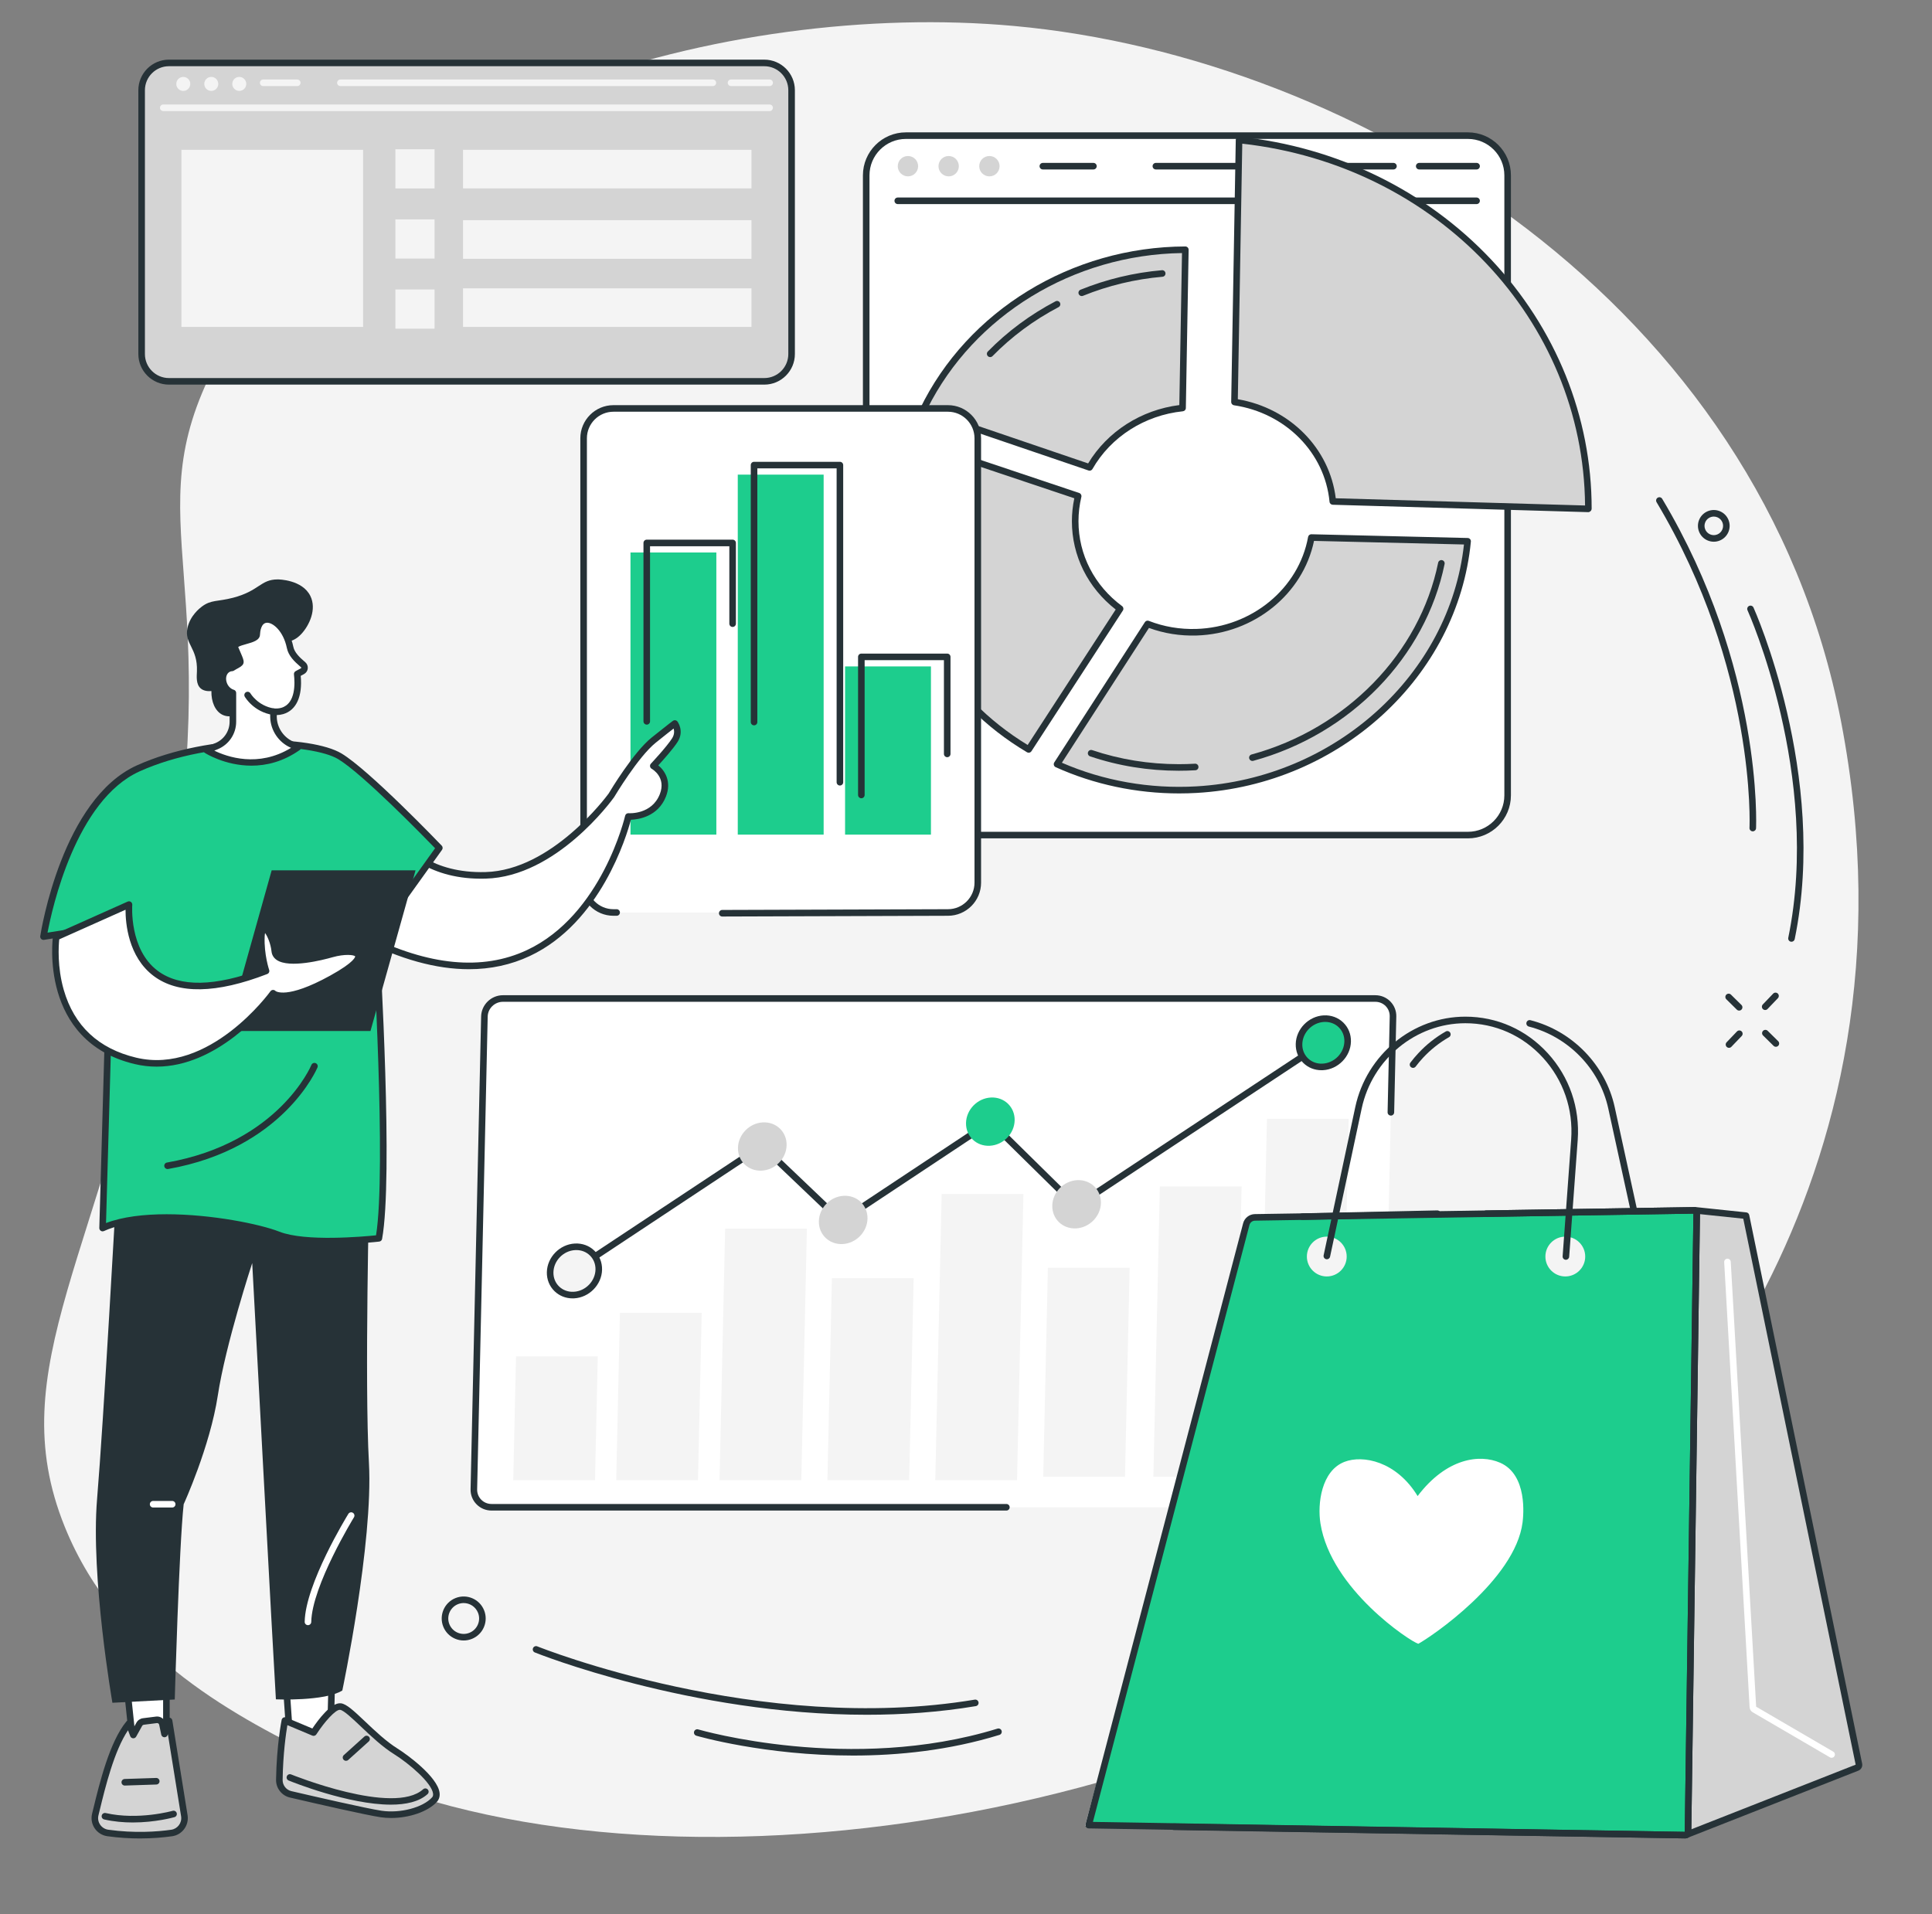 <?xml version="1.0" encoding="UTF-8" standalone="no"?><svg xmlns="http://www.w3.org/2000/svg" xmlns:xlink="http://www.w3.org/1999/xlink" fill="#263237" height="1924.1" preserveAspectRatio="xMidYMid meet" version="1" viewBox="293.4 314.3 1941.7 1924.1" width="1941.7" zoomAndPan="magnify"><rect x="293.4" y="314.3" width="1941.7" height="1924.1" fill="#808080" stroke="none"/><g><g id="change1_1"><path d="M 358.523 1849.031 C 411.777 1980.641 536.898 2042.621 616.871 2082.23 C 932.094 2238.371 1516.566 2158.211 1862.543 1870.883 C 1943.5 1803.641 2235.105 1514.664 2143.699 1039.488 C 2062.918 619.426 1659.312 371.836 1312.266 340.383 C 1024.746 314.312 643.559 423.574 510.117 680.324 C 426.211 841.785 526.355 892.711 457.094 1258.211 C 397.145 1574.57 293.383 1688.051 358.523 1849.031" fill="#f4f4f4"/></g><g id="change2_1"><path d="M 1061.543 377.543 L 463.18 377.543 C 448.027 377.543 435.746 389.824 435.746 404.98 L 435.746 670.156 C 435.746 685.312 448.027 697.594 463.18 697.594 L 1061.543 697.594 C 1076.691 697.594 1088.973 685.312 1088.973 670.156 L 1088.973 404.98 C 1088.973 389.824 1076.691 377.543 1061.543 377.543" fill="#d4d4d4"/></g><g id="change3_1"><path d="M 463.18 380.852 C 449.871 380.852 439.047 391.676 439.047 404.992 L 439.047 670.16 C 439.047 683.465 449.871 694.301 463.18 694.301 L 1061.539 694.301 C 1074.848 694.301 1085.668 683.465 1085.668 670.16 L 1085.668 404.992 C 1085.668 391.676 1074.848 380.852 1061.539 380.852 Z M 1061.539 700.898 L 463.18 700.898 C 446.23 700.898 432.441 687.113 432.441 670.16 L 432.441 404.992 C 432.441 388.035 446.23 374.25 463.18 374.25 L 1061.539 374.25 C 1078.488 374.25 1092.277 388.035 1092.277 404.992 L 1092.277 670.16 C 1092.277 687.113 1078.488 700.898 1061.539 700.898" fill="inherit"/></g><g id="change1_2"><path d="M 1066.898 425.938 L 457.469 425.938 C 455.645 425.938 454.168 424.457 454.168 422.645 C 454.168 420.816 455.645 419.336 457.469 419.336 L 1066.898 419.336 C 1068.719 419.336 1070.195 420.816 1070.195 422.645 C 1070.195 424.457 1068.719 425.938 1066.898 425.938" fill="#f4f4f4"/></g><g id="change1_3"><path d="M 484.633 398.648 C 484.633 402.527 481.484 405.684 477.602 405.684 C 473.715 405.684 470.566 402.527 470.566 398.648 C 470.566 394.754 473.715 391.609 477.602 391.609 C 481.484 391.609 484.633 394.754 484.633 398.648" fill="#f4f4f4"/></g><g id="change1_4"><path d="M 512.773 398.648 C 512.773 402.527 509.621 405.684 505.738 405.684 C 501.852 405.684 498.703 402.527 498.703 398.648 C 498.703 394.754 501.852 391.609 505.738 391.609 C 509.621 391.609 512.773 394.754 512.773 398.648" fill="#f4f4f4"/></g><g id="change1_5"><path d="M 540.91 398.648 C 540.91 402.527 537.758 405.684 533.875 405.684 C 529.988 405.684 526.84 402.527 526.84 398.648 C 526.84 394.754 529.988 391.609 533.875 391.609 C 537.758 391.609 540.91 394.754 540.91 398.648" fill="#f4f4f4"/></g><g id="change1_6"><path d="M 1066.902 400.82 L 1028.094 400.82 C 1026.273 400.82 1024.793 399.348 1024.793 397.527 C 1024.793 395.703 1026.273 394.219 1028.094 394.219 L 1066.902 394.219 C 1068.723 394.219 1070.203 395.703 1070.203 397.527 C 1070.203 399.348 1068.723 400.82 1066.902 400.82" fill="#f4f4f4"/></g><g id="change1_7"><path d="M 1009.832 400.82 L 635.508 400.82 C 633.684 400.82 632.203 399.348 632.203 397.527 C 632.203 395.703 633.684 394.219 635.508 394.219 L 1009.832 394.219 C 1011.664 394.219 1013.145 395.703 1013.145 397.527 C 1013.145 399.348 1011.664 400.82 1009.832 400.82" fill="#f4f4f4"/></g><g id="change1_8"><path d="M 592.141 400.82 L 557.902 400.82 C 556.078 400.82 554.602 399.348 554.602 397.527 C 554.602 395.703 556.078 394.219 557.902 394.219 L 592.141 394.219 C 593.965 394.219 595.441 395.703 595.441 397.527 C 595.441 399.348 593.965 400.82 592.141 400.82" fill="#f4f4f4"/></g><g id="change1_9"><path d="M 658.332 642.895 L 475.73 642.895 L 475.73 464.863 L 658.332 464.863 L 658.332 642.895" fill="#f4f4f4"/></g><g id="change1_10"><path d="M 730.152 503.715 L 690.77 503.715 L 690.77 464.324 L 730.152 464.324 L 730.152 503.715" fill="#f4f4f4"/></g><g id="change1_11"><path d="M 1048.637 503.668 L 758.758 503.668 L 758.758 464.863 L 1048.637 464.863 L 1048.637 503.668" fill="#f4f4f4"/></g><g id="change1_12"><path d="M 730.152 574.195 L 690.77 574.195 L 690.77 534.809 L 730.152 534.809 L 730.152 574.195" fill="#f4f4f4"/></g><g id="change1_13"><path d="M 1048.637 574.426 L 758.758 574.426 L 758.758 535.621 L 1048.637 535.621 L 1048.637 574.426" fill="#f4f4f4"/></g><g id="change1_14"><path d="M 730.156 644.652 L 690.773 644.652 L 690.773 605.273 L 730.156 605.273 L 730.156 644.652" fill="#f4f4f4"/></g><g id="change1_15"><path d="M 1048.637 642.898 L 758.758 642.898 L 758.758 604.098 L 1048.637 604.098 L 1048.637 642.898" fill="#f4f4f4"/></g><g id="change4_1"><path d="M 1664.211 1829.309 L 787.441 1829.309 C 777.387 1829.309 769.422 1821.219 769.645 1811.238 L 780.246 1336.004 C 780.473 1326.031 788.797 1317.926 798.848 1317.926 L 1675.617 1317.926 C 1685.664 1317.926 1693.637 1326.031 1693.406 1336.004 L 1682.809 1811.238 C 1682.59 1821.219 1674.258 1829.309 1664.211 1829.309" fill="#ffffff"/></g><g id="change1_16"><path d="M 994.875 1802.109 L 912.711 1802.109 L 916.465 1633.77 L 998.633 1633.77 L 994.875 1802.109" fill="#f4f4f4"/></g><g id="change1_17"><path d="M 891.395 1802.109 L 809.23 1802.109 L 812.008 1677.68 L 894.172 1677.68 L 891.395 1802.109" fill="#f4f4f4"/></g><g id="change1_18"><path d="M 1098.719 1802.109 L 1016.551 1802.109 L 1022.191 1549.199 L 1104.359 1549.199 L 1098.719 1802.109" fill="#f4f4f4"/></g><g id="change1_19"><path d="M 1207.129 1802.109 L 1124.969 1802.109 L 1129.5 1599.078 L 1211.66 1599.078 L 1207.129 1802.109" fill="#f4f4f4"/></g><g id="change1_20"><path d="M 1315.539 1802.109 L 1233.379 1802.109 L 1239.801 1514.441 L 1321.961 1514.441 L 1315.539 1802.109" fill="#f4f4f4"/></g><g id="change1_21"><path d="M 1424.031 1798.711 L 1341.859 1798.711 L 1346.551 1588.5 L 1428.719 1588.5 L 1424.031 1798.711" fill="#f4f4f4"/></g><g id="change1_22"><path d="M 1534.719 1798.711 L 1452.559 1798.711 L 1459.07 1506.879 L 1541.23 1506.879 L 1534.719 1798.711" fill="#f4f4f4"/></g><g id="change1_23"><path d="M 1640.844 1798.711 L 1558.684 1798.711 L 1566.715 1438.863 L 1648.875 1438.863 L 1640.844 1798.711" fill="#f4f4f4"/></g><g id="change3_2"><path d="M 870.062 1594.629 C 868.992 1594.629 867.945 1594.109 867.309 1593.148 C 866.301 1591.629 866.719 1589.578 868.238 1588.578 L 1057.43 1463.262 C 1058.719 1462.41 1060.422 1462.559 1061.531 1463.629 L 1138.969 1537.469 L 1287.148 1439.219 C 1288.449 1438.352 1290.18 1438.52 1291.289 1439.621 L 1375.398 1522.422 L 1621.551 1359.699 C 1623.07 1358.68 1625.121 1359.102 1626.129 1360.629 C 1627.129 1362.148 1626.719 1364.199 1625.199 1365.199 L 1376.809 1529.398 C 1375.512 1530.262 1373.781 1530.102 1372.672 1529 L 1288.57 1446.199 L 1140.422 1544.43 C 1139.141 1545.281 1137.43 1545.129 1136.32 1544.07 L 1058.879 1470.219 L 871.883 1594.078 C 871.324 1594.449 870.691 1594.629 870.062 1594.629" fill="inherit"/></g><g id="change2_2"><path d="M 1083.961 1465.422 C 1083.66 1478.82 1072.48 1490.25 1058.98 1490.949 C 1045.48 1491.66 1034.781 1481.379 1035.078 1467.988 C 1035.379 1454.59 1046.559 1443.16 1060.059 1442.461 C 1073.559 1441.75 1084.262 1452.031 1083.961 1465.422" fill="#d4d4d4"/></g><g id="change5_1"><path d="M 1313.148 1440.422 C 1312.852 1453.82 1301.672 1465.25 1288.172 1465.949 C 1274.672 1466.66 1263.969 1456.379 1264.27 1442.988 C 1264.57 1429.59 1275.75 1418.16 1289.25 1417.461 C 1302.75 1416.75 1313.449 1427.031 1313.148 1440.422" fill="#1dcd8d"/></g><g id="change2_3"><path d="M 1165.262 1539.211 C 1164.961 1552.609 1153.77 1564.039 1140.281 1564.738 C 1126.781 1565.449 1116.078 1555.172 1116.379 1541.781 C 1116.68 1528.379 1127.859 1516.961 1141.359 1516.25 C 1154.852 1515.539 1165.551 1525.82 1165.262 1539.211" fill="#d4d4d4"/></g><g id="change1_24"><path d="M 895.184 1590.488 C 894.887 1603.879 883.703 1615.309 870.203 1616.02 C 856.707 1616.719 846.008 1606.441 846.305 1593.051 C 846.605 1579.66 857.789 1568.23 871.285 1567.52 C 884.785 1566.809 895.484 1577.102 895.184 1590.488" fill="#f4f4f4"/></g><g id="change3_3"><path d="M 872.602 1570.789 C 872.223 1570.789 871.84 1570.801 871.457 1570.82 C 859.672 1571.43 849.867 1581.441 849.609 1593.121 C 849.484 1598.629 851.508 1603.691 855.305 1607.379 C 859.16 1611.121 864.414 1613.031 870.031 1612.719 C 881.82 1612.102 891.621 1602.09 891.883 1590.422 C 892.008 1584.91 889.984 1579.852 886.188 1576.16 C 882.594 1572.672 877.805 1570.789 872.602 1570.789 Z M 868.879 1619.352 C 861.953 1619.352 855.547 1616.82 850.707 1612.121 C 845.574 1607.141 842.844 1600.34 843.004 1592.98 C 843.344 1577.922 855.953 1565.02 871.113 1564.219 C 878.617 1563.82 885.598 1566.379 890.785 1571.422 C 895.914 1576.398 898.648 1583.199 898.488 1590.559 C 898.148 1605.621 885.539 1618.52 870.379 1619.32 C 869.875 1619.34 869.375 1619.352 868.879 1619.352" fill="inherit"/></g><g id="change2_4"><path d="M 1399.852 1523.48 C 1399.551 1536.871 1388.359 1548.301 1374.871 1549.012 C 1361.371 1549.719 1350.672 1539.441 1350.969 1526.039 C 1351.27 1512.648 1362.449 1501.219 1375.949 1500.512 C 1389.449 1499.809 1400.141 1510.09 1399.852 1523.48" fill="#d4d4d4"/></g><g id="change5_2"><path d="M 1647.805 1361.168 C 1647.512 1374.562 1636.328 1385.988 1622.832 1386.695 C 1609.332 1387.414 1598.637 1377.121 1598.93 1363.734 C 1599.23 1350.336 1610.414 1338.91 1623.922 1338.203 C 1637.41 1337.488 1648.109 1347.781 1647.805 1361.168" fill="#1dcd8d"/></g><g id="change3_4"><path d="M 1625.242 1341.465 C 1624.855 1341.465 1624.48 1341.477 1624.098 1341.496 C 1612.305 1342.113 1602.508 1352.113 1602.246 1363.793 C 1602.113 1369.305 1604.148 1374.367 1607.938 1378.055 C 1611.797 1381.793 1617.016 1383.711 1622.668 1383.395 C 1634.461 1382.777 1644.258 1372.77 1644.52 1361.086 C 1644.652 1355.578 1642.617 1350.512 1638.816 1346.832 C 1635.23 1343.348 1630.438 1341.465 1625.242 1341.465 Z M 1621.516 1390.02 C 1614.586 1390.02 1608.184 1387.496 1603.34 1382.797 C 1598.203 1377.812 1595.477 1371.016 1595.641 1363.652 C 1595.977 1348.598 1608.586 1335.691 1623.754 1334.891 C 1631.25 1334.523 1638.23 1337.066 1643.418 1342.094 C 1648.551 1347.078 1651.289 1353.875 1651.117 1361.238 C 1650.793 1376.293 1638.18 1389.191 1623.004 1389.988 C 1622.508 1390.012 1622.012 1390.02 1621.516 1390.02" fill="inherit"/></g><g id="change3_5"><path d="M 1304.832 1832.621 L 787.438 1832.621 C 781.656 1832.621 776.277 1830.371 772.289 1826.289 C 768.324 1822.242 766.215 1816.871 766.34 1811.172 L 776.945 1335.945 C 777.207 1324.191 787.031 1314.633 798.844 1314.633 L 1675.613 1314.633 C 1681.391 1314.633 1686.773 1316.883 1690.762 1320.965 C 1694.715 1325.012 1696.828 1330.383 1696.707 1336.078 L 1694.562 1432.402 C 1694.52 1434.203 1693.051 1435.629 1691.262 1435.629 C 1691.23 1435.629 1691.207 1435.629 1691.176 1435.629 C 1689.355 1435.578 1687.91 1434.066 1687.961 1432.246 L 1690.105 1335.945 C 1690.188 1332.027 1688.75 1328.355 1686.047 1325.574 C 1683.297 1322.785 1679.602 1321.246 1675.613 1321.246 L 798.844 1321.246 C 790.59 1321.246 783.727 1327.895 783.547 1336.078 L 772.941 1811.309 C 772.855 1815.219 774.301 1818.898 777.008 1821.668 C 779.746 1824.469 783.449 1826.008 787.438 1826.008 L 1304.832 1826.008 C 1306.652 1826.008 1308.133 1827.488 1308.133 1829.309 C 1308.133 1831.141 1306.652 1832.621 1304.832 1832.621" fill="inherit"/></g><g id="change4_2"><path d="M 1768.691 450.648 L 1203.848 450.648 C 1181.805 450.648 1163.945 468.516 1163.945 490.555 L 1163.945 1113.758 C 1163.945 1135.801 1181.805 1153.676 1203.848 1153.676 L 1768.691 1153.676 C 1790.73 1153.676 1808.609 1135.801 1808.609 1113.758 L 1808.609 490.555 C 1808.609 468.516 1790.73 450.648 1768.691 450.648" fill="#ffffff"/></g><g id="change3_6"><path d="M 1203.863 453.941 C 1183.672 453.941 1167.25 470.359 1167.25 490.547 L 1167.25 1113.762 C 1167.25 1133.949 1183.672 1150.371 1203.863 1150.371 L 1768.699 1150.371 C 1788.887 1150.371 1805.309 1133.949 1805.309 1113.762 L 1805.309 490.547 C 1805.309 470.359 1788.887 453.941 1768.699 453.941 Z M 1768.699 1156.969 L 1203.863 1156.969 C 1180.031 1156.969 1160.652 1137.59 1160.652 1113.762 L 1160.652 490.547 C 1160.652 466.723 1180.031 447.34 1203.863 447.34 L 1768.699 447.34 C 1792.539 447.34 1811.906 466.723 1811.906 490.547 L 1811.906 1113.762 C 1811.906 1137.59 1792.539 1156.969 1768.699 1156.969" fill="inherit"/></g><g id="change3_7"><path d="M 1777.402 519.441 L 1195.668 519.441 C 1193.836 519.441 1192.367 517.953 1192.367 516.137 C 1192.367 514.309 1193.836 512.836 1195.668 512.836 L 1777.402 512.836 C 1779.219 512.836 1780.695 514.309 1780.695 516.137 C 1780.695 517.953 1779.219 519.441 1777.402 519.441" fill="inherit"/></g><g id="change2_5"><path d="M 1216.133 481.34 C 1216.133 486.988 1211.551 491.57 1205.902 491.57 C 1200.25 491.57 1195.672 486.988 1195.672 481.34 C 1195.672 475.688 1200.25 471.105 1205.902 471.105 C 1211.551 471.105 1216.133 475.688 1216.133 481.34" fill="#d4d4d4"/></g><g id="change2_6"><path d="M 1257.066 481.34 C 1257.066 486.988 1252.488 491.57 1246.836 491.57 C 1241.18 491.57 1236.602 486.988 1236.602 481.34 C 1236.602 475.688 1241.18 471.105 1246.836 471.105 C 1252.488 471.105 1257.066 475.688 1257.066 481.34" fill="#d4d4d4"/></g><g id="change2_7"><path d="M 1298.008 481.34 C 1298.008 486.988 1293.426 491.57 1287.762 491.57 C 1282.113 491.57 1277.531 486.988 1277.531 481.34 C 1277.531 475.688 1282.113 471.105 1287.762 471.105 C 1293.426 471.105 1298.008 475.688 1298.008 481.34" fill="#d4d4d4"/></g><g id="change3_8"><path d="M 1777.406 484.633 L 1719.75 484.633 C 1717.938 484.633 1716.449 483.156 1716.449 481.332 C 1716.449 479.512 1717.938 478.035 1719.75 478.035 L 1777.406 478.035 C 1779.23 478.035 1780.707 479.512 1780.707 481.332 C 1780.707 483.156 1779.23 484.633 1777.406 484.633" fill="inherit"/></g><g id="change3_9"><path d="M 1693.836 484.633 L 1455.07 484.633 C 1453.262 484.633 1451.773 483.156 1451.773 481.332 C 1451.773 479.512 1453.262 478.035 1455.07 478.035 L 1693.836 478.035 C 1695.66 478.035 1697.148 479.512 1697.148 481.332 C 1697.148 483.156 1695.66 484.633 1693.836 484.633" fill="inherit"/></g><g id="change3_10"><path d="M 1392.316 484.633 L 1341.492 484.633 C 1339.656 484.633 1338.184 483.156 1338.184 481.332 C 1338.184 479.512 1339.656 478.035 1341.492 478.035 L 1392.316 478.035 C 1394.141 478.035 1395.617 479.512 1395.617 481.332 C 1395.617 483.156 1394.141 484.633 1392.316 484.633" fill="inherit"/></g><g id="change2_8"><path d="M 1388.473 784.098 C 1407.07 751.562 1441.68 728.574 1481.895 724.418 L 1484.684 565.336 C 1369.172 565.727 1267.227 630.809 1220.797 726.992 L 1388.473 784.098" fill="#d4d4d4"/></g><g id="change3_11"><path d="M 1225.43 725.078 L 1386.992 780.102 C 1406.336 748 1440.258 726.305 1478.648 721.453 L 1481.336 568.66 C 1372.109 570.254 1272.344 631.246 1225.43 725.078 Z M 1388.469 787.391 C 1388.125 787.391 1387.766 787.332 1387.41 787.215 L 1219.746 730.121 C 1218.844 729.812 1218.129 729.133 1217.762 728.266 C 1217.391 727.398 1217.426 726.41 1217.832 725.555 C 1265.59 626.598 1370.348 562.41 1484.688 562.027 C 1485.57 562.027 1486.426 562.383 1487.043 563.016 C 1487.66 563.645 1488.02 564.5 1487.992 565.391 L 1485.199 724.461 C 1485.176 726.137 1483.902 727.516 1482.238 727.695 C 1443.824 731.664 1409.844 753.363 1391.344 785.727 C 1390.738 786.785 1389.633 787.391 1388.469 787.391" fill="inherit"/></g><g id="change3_12"><path d="M 1380.578 611.883 C 1379.262 611.883 1378.039 611.105 1377.512 609.816 C 1376.832 608.125 1377.652 606.199 1379.332 605.516 C 1405.465 594.945 1433.004 588.348 1461.164 585.902 C 1462.961 585.727 1464.582 587.09 1464.734 588.91 C 1464.898 590.73 1463.562 592.328 1461.742 592.48 C 1434.223 594.863 1407.344 601.312 1381.812 611.637 C 1381.41 611.801 1380.988 611.883 1380.578 611.883" fill="inherit"/></g><g id="change3_13"><path d="M 1288.551 673.223 C 1287.719 673.223 1286.875 672.91 1286.238 672.285 C 1284.934 671.004 1284.922 668.91 1286.191 667.617 C 1305.918 647.473 1328.801 630.5 1354.215 617.16 C 1355.832 616.309 1357.82 616.93 1358.664 618.547 C 1359.52 620.168 1358.895 622.156 1357.277 623.008 C 1332.488 636.023 1310.148 652.582 1290.906 672.227 C 1290.273 672.887 1289.406 673.223 1288.551 673.223" fill="inherit"/></g><g id="change2_9"><path d="M 1611.316 854.586 C 1601.844 906.855 1554.238 947.953 1495.895 949.766 C 1478.5 950.309 1461.883 947.301 1446.801 941.422 L 1355.758 1082.406 C 1398.078 1101.508 1445.891 1110.863 1495.895 1107.996 C 1641.336 1099.645 1755.684 990.156 1768.387 858.352 L 1611.316 854.586" fill="#d4d4d4"/></g><g id="change3_14"><path d="M 1360.613 1080.953 C 1402.484 1099.168 1449.102 1107.375 1495.699 1104.703 C 1635.254 1096.691 1750.254 992.453 1764.723 861.582 L 1614.016 857.973 C 1602.918 911.461 1553.754 951.277 1495.992 953.07 C 1479.461 953.582 1463.352 951.027 1448.125 945.461 Z M 1478.441 1111.801 C 1435.418 1111.801 1392.863 1102.789 1354.387 1085.418 C 1353.504 1085.027 1352.84 1084.266 1352.582 1083.344 C 1352.309 1082.418 1352.449 1081.418 1352.973 1080.625 L 1444.027 939.648 C 1444.875 938.32 1446.539 937.789 1447.992 938.363 C 1463.137 944.266 1479.254 946.984 1495.789 946.473 C 1551.449 944.746 1598.668 905.855 1608.059 854.016 C 1608.344 852.441 1609.711 851.301 1611.309 851.301 C 1611.332 851.301 1611.352 851.301 1611.387 851.301 L 1768.453 855.059 C 1769.363 855.082 1770.234 855.484 1770.844 856.168 C 1771.453 856.852 1771.746 857.766 1771.656 858.68 C 1758.57 994.418 1640.102 1103.027 1496.082 1111.301 C 1490.199 1111.637 1484.309 1111.801 1478.441 1111.801" fill="inherit"/></g><g id="change3_15"><path d="M 1478.16 1089 C 1447.398 1089 1417.391 1084.129 1388.961 1074.531 C 1387.23 1073.949 1386.301 1072.078 1386.879 1070.352 C 1387.469 1068.621 1389.34 1067.691 1391.07 1068.281 C 1418.82 1077.648 1448.121 1082.398 1478.16 1082.398 C 1483.531 1082.398 1489 1082.238 1494.398 1081.93 C 1496.238 1081.801 1497.781 1083.219 1497.879 1085.039 C 1497.988 1086.859 1496.602 1088.422 1494.781 1088.52 C 1489.25 1088.84 1483.66 1089 1478.16 1089" fill="inherit"/></g><g id="change3_16"><path d="M 1552.078 1079.164 C 1550.633 1079.164 1549.293 1078.191 1548.898 1076.723 C 1548.414 1074.969 1549.453 1073.156 1551.219 1072.676 C 1646.543 1046.672 1720.172 971 1738.773 879.887 C 1739.148 878.098 1740.902 876.961 1742.672 877.316 C 1744.469 877.68 1745.617 879.426 1745.242 881.215 C 1726.145 974.75 1650.668 1052.402 1552.945 1079.047 C 1552.656 1079.121 1552.367 1079.164 1552.078 1079.164" fill="inherit"/></g><g id="change2_10"><path d="M 1327.258 1067.578 L 1419.148 926.176 C 1391.66 905.832 1374 874.16 1374 838.242 C 1374 829.559 1375.039 821.098 1376.996 812.957 L 1208.68 756.535 C 1199.641 783.039 1194.766 811.234 1194.766 840.438 C 1194.766 937.16 1247.84 1020.43 1327.258 1067.578" fill="#d4d4d4"/></g><g id="change3_17"><path d="M 1210.766 760.719 C 1202.328 786.5 1198.062 813.297 1198.062 840.445 C 1198.062 931.234 1245.91 1014.23 1326.227 1063.109 L 1414.703 926.949 C 1386.684 905.094 1370.68 872.934 1370.68 838.238 C 1370.68 830.5 1371.504 822.738 1373.113 815.141 Z M 1327.258 1070.883 C 1326.668 1070.883 1326.09 1070.73 1325.562 1070.422 C 1241.59 1020.578 1191.461 934.602 1191.461 840.445 C 1191.461 811.473 1196.207 782.887 1205.555 755.469 C 1206.145 753.75 1208.008 752.82 1209.734 753.41 L 1378.043 809.824 C 1379.66 810.367 1380.605 812.062 1380.199 813.723 C 1378.27 821.754 1377.293 830.008 1377.293 838.238 C 1377.293 871.832 1393.266 902.918 1421.102 923.527 C 1422.516 924.566 1422.859 926.52 1421.914 927.977 L 1330.023 1069.379 C 1329.391 1070.344 1328.328 1070.883 1327.258 1070.883" fill="inherit"/></g><g id="change2_11"><path d="M 1534.074 718.395 C 1587.195 726.301 1628.043 767.461 1632.887 818.336 L 1889.734 825.789 C 1889.734 825.676 1889.734 825.562 1889.734 825.461 C 1889.734 637.035 1739.613 475.797 1538.68 455.035 L 1534.074 718.395" fill="#d4d4d4"/></g><g id="change3_18"><path d="M 1635.855 815.121 L 1886.422 822.387 C 1884.824 636.086 1737.496 480.602 1541.91 458.711 L 1537.438 715.582 C 1589.824 724.605 1629.738 764.957 1635.855 815.121 Z M 1889.711 829.082 C 1889.676 829.082 1889.664 829.082 1889.637 829.082 L 1632.805 821.645 C 1631.133 821.594 1629.762 820.312 1629.609 818.652 C 1624.898 769.254 1585.414 729.367 1533.59 721.664 C 1531.945 721.414 1530.75 719.992 1530.777 718.336 L 1535.375 454.977 C 1535.387 454.047 1535.789 453.18 1536.492 452.566 C 1537.184 451.949 1538.078 451.66 1539.02 451.75 C 1636.648 461.84 1726.484 505.645 1791.957 575.102 C 1857.141 644.254 1893.043 733.164 1893.043 825.465 C 1893.043 826.355 1892.68 827.375 1892.039 827.988 C 1891.41 828.594 1890.566 829.082 1889.711 829.082" fill="inherit"/></g><g id="change4_3"><path d="M 1246.113 724.832 L 909.949 724.832 C 893.383 724.832 879.953 738.262 879.953 754.824 L 879.953 1201.492 C 879.953 1218.047 893.383 1231.484 909.949 1231.484 L 1246.113 1231.484 C 1262.68 1231.484 1276.105 1218.047 1276.105 1201.492 L 1276.105 754.824 C 1276.105 738.262 1262.68 724.832 1246.113 724.832" fill="#ffffff"/></g><g id="change5_3"><path d="M 1013.344 1153.211 L 927.047 1153.211 L 927.047 869.625 L 1013.344 869.625 L 1013.344 1153.211" fill="#1dcd8d"/></g><g id="change5_4"><path d="M 1121.176 1153.211 L 1034.879 1153.211 L 1034.879 791.367 L 1121.176 791.367 L 1121.176 1153.211" fill="#1dcd8d"/></g><g id="change5_5"><path d="M 1229.012 1153.211 L 1142.719 1153.211 L 1142.719 984.141 L 1229.012 984.141 L 1229.012 1153.211" fill="#1dcd8d"/></g><g id="change3_19"><path d="M 943.406 1042.652 C 941.582 1042.652 940.105 1041.18 940.105 1039.355 L 940.105 860.027 C 940.105 858.215 941.582 856.73 943.406 856.73 L 1029.695 856.73 C 1031.527 856.73 1033 858.215 1033 860.027 L 1033 941.164 C 1033 942.988 1031.527 944.469 1029.695 944.469 C 1027.879 944.469 1026.398 942.988 1026.398 941.164 L 1026.398 863.336 L 946.707 863.336 L 946.707 1039.355 C 946.707 1041.18 945.227 1042.652 943.406 1042.652" fill="inherit"/></g><g id="change3_20"><path d="M 1137.535 1103.855 C 1135.711 1103.855 1134.23 1102.375 1134.23 1100.547 L 1134.23 785.078 L 1054.539 785.078 L 1054.539 1040.074 C 1054.539 1041.891 1053.059 1043.367 1051.238 1043.367 C 1049.418 1043.367 1047.938 1041.891 1047.938 1040.074 L 1047.938 781.781 C 1047.938 779.953 1049.418 778.477 1051.238 778.477 L 1137.535 778.477 C 1139.352 778.477 1140.832 779.953 1140.832 781.781 L 1140.832 1100.547 C 1140.832 1102.375 1139.352 1103.855 1137.535 1103.855" fill="inherit"/></g><g id="change3_21"><path d="M 1159.078 1116.66 C 1157.25 1116.66 1155.77 1115.18 1155.77 1113.359 L 1155.77 974.551 C 1155.77 972.73 1157.25 971.25 1159.078 971.25 L 1245.371 971.25 C 1247.191 971.25 1248.672 972.73 1248.672 974.551 L 1248.672 1072.09 C 1248.672 1073.91 1247.191 1075.391 1245.371 1075.391 C 1243.551 1075.391 1242.07 1073.91 1242.07 1072.09 L 1242.07 977.852 L 1162.379 977.852 L 1162.379 1113.359 C 1162.379 1115.18 1160.898 1116.66 1159.078 1116.66" fill="inherit"/></g><g id="change3_22"><path d="M 1019.277 1235.535 C 1017.457 1235.535 1015.977 1234.062 1015.977 1232.242 C 1015.965 1230.418 1017.445 1228.934 1019.266 1228.926 L 1246.09 1228.184 C 1260.82 1228.184 1272.801 1216.215 1272.801 1201.496 L 1272.801 754.84 C 1272.801 740.121 1260.82 728.141 1246.102 728.141 L 909.945 728.141 C 895.227 728.141 883.25 740.121 883.25 754.84 L 883.25 1201.496 C 883.25 1216.215 895.227 1228.184 909.945 1228.184 L 913.141 1228.184 C 914.965 1228.184 916.441 1229.668 916.441 1231.488 C 916.441 1233.312 914.965 1234.785 913.141 1234.785 L 909.945 1234.785 C 891.586 1234.785 876.648 1219.859 876.648 1201.496 L 876.648 754.84 C 876.648 736.477 891.586 721.539 909.945 721.539 L 1246.102 721.539 C 1264.465 721.539 1279.402 736.477 1279.402 754.84 L 1279.402 1201.496 C 1279.402 1219.859 1264.465 1234.785 1246.102 1234.785 L 1019.285 1235.535 L 1019.277 1235.535" fill="inherit"/></g><g id="change4_4"><path d="M 421.652 2015.98 L 426.891 2065.879 L 460.633 2069.84 L 460.633 2010.672 L 421.652 2015.98" fill="#ffffff"/></g><g id="change3_23"><path d="M 429.898 2062.91 L 457.332 2066.129 L 457.332 2014.449 L 425.273 2018.82 Z M 460.633 2073.141 C 460.508 2073.141 460.379 2073.129 460.25 2073.121 L 426.508 2069.16 C 424.973 2068.98 423.77 2067.762 423.605 2066.23 L 418.371 2016.32 C 418.184 2014.551 419.441 2012.949 421.211 2012.711 L 460.188 2007.398 C 461.129 2007.27 462.086 2007.551 462.805 2008.18 C 463.523 2008.809 463.938 2009.711 463.938 2010.672 L 463.938 2069.84 C 463.938 2070.781 463.535 2071.68 462.828 2072.309 C 462.223 2072.852 461.438 2073.141 460.633 2073.141" fill="inherit"/></g><g id="change2_12"><path d="M 465.949 2156.711 C 451.887 2158.691 428.828 2160.43 401.758 2156.691 C 392.887 2155.461 387.004 2146.852 389.145 2138.16 C 395.105 2113.93 405.375 2067.969 423 2046.68 L 427.379 2058.23 L 433.43 2047.352 C 434.258 2045.859 435.746 2044.852 437.434 2044.641 L 450.68 2042.961 C 453.449 2042.609 456.02 2044.441 456.598 2047.172 L 458.703 2057.191 L 463.32 2044.039 L 478.73 2139.82 C 479.809 2148.012 474.121 2155.559 465.949 2156.711" fill="#d4d4d4"/></g><g id="change3_24"><path d="M 422.051 2053.48 C 408.121 2074.129 399.156 2110.988 393.633 2133.699 L 392.352 2138.941 C 391.547 2142.219 392.145 2145.551 394.035 2148.34 C 395.91 2151.109 398.891 2152.961 402.211 2153.422 C 428.66 2157.078 451.223 2155.461 465.488 2153.441 C 471.828 2152.551 476.301 2146.641 475.457 2140.262 L 462.129 2057.398 L 461.816 2058.289 C 461.328 2059.691 459.949 2060.602 458.488 2060.488 C 457.012 2060.391 455.777 2059.32 455.473 2057.871 L 453.363 2047.852 C 453.148 2046.809 452.141 2046.109 451.098 2046.238 L 437.848 2047.922 C 437.203 2048 436.629 2048.391 436.312 2048.961 L 430.266 2059.828 C 429.641 2060.961 428.426 2061.621 427.141 2061.52 C 425.859 2061.43 424.75 2060.602 424.293 2059.398 Z M 434.047 2162.199 C 424.125 2162.199 413.09 2161.59 401.305 2159.961 C 396.137 2159.238 391.496 2156.359 388.57 2152.051 C 385.656 2147.762 384.699 2142.398 385.938 2137.371 L 387.215 2132.141 C 393.324 2107.031 403.547 2065 420.461 2044.57 C 421.207 2043.672 422.379 2043.219 423.543 2043.422 C 424.703 2043.609 425.672 2044.41 426.09 2045.512 L 427.949 2050.41 L 430.543 2045.75 C 431.879 2043.352 434.297 2041.711 437.016 2041.359 L 450.266 2039.691 C 454.219 2039.199 458.02 2041.52 459.43 2045.16 L 460.207 2042.941 C 460.711 2041.52 462.152 2040.621 463.617 2040.75 C 465.121 2040.879 466.344 2042.02 466.586 2043.512 L 481.992 2139.301 C 483.316 2149.352 476.32 2158.59 466.406 2159.98 C 458.086 2161.148 447.02 2162.199 434.047 2162.199" fill="inherit"/></g><g id="change3_25"><path d="M 426.848 2146.141 C 417.762 2146.141 407.93 2145.328 398.125 2143.102 C 396.348 2142.699 395.23 2140.93 395.637 2139.148 C 396.043 2137.371 397.812 2136.27 399.59 2136.66 C 432.34 2144.129 466.586 2134.531 466.93 2134.43 C 468.68 2133.93 470.508 2134.941 471.012 2136.699 C 471.512 2138.449 470.496 2140.281 468.742 2140.781 C 467.695 2141.078 449.625 2146.141 426.848 2146.141" fill="inherit"/></g><g id="change3_26"><path d="M 418.805 2109.039 C 417.031 2109.039 415.566 2107.629 415.508 2105.84 C 415.445 2104.02 416.875 2102.5 418.695 2102.43 L 450.324 2101.391 C 450.363 2101.391 450.398 2101.391 450.438 2101.391 C 452.211 2101.391 453.676 2102.801 453.734 2104.578 C 453.793 2106.398 452.367 2107.93 450.543 2107.988 L 418.914 2109.031 C 418.879 2109.039 418.84 2109.039 418.805 2109.039" fill="inherit"/></g><g id="change4_5"><path d="M 579.699 1989.41 L 584.754 2062.23 L 625.355 2062.23 L 627.242 1989.41 L 579.699 1989.41" fill="#ffffff"/></g><g id="change3_27"><path d="M 587.836 2058.93 L 622.141 2058.93 L 623.855 1992.711 L 583.238 1992.711 Z M 625.355 2065.539 L 584.754 2065.539 C 583.02 2065.539 581.582 2064.191 581.461 2062.461 L 576.406 1989.641 C 576.34 1988.719 576.66 1987.828 577.285 1987.16 C 577.906 1986.488 578.781 1986.109 579.699 1986.109 L 627.242 1986.109 C 628.133 1986.109 628.988 1986.469 629.609 1987.102 C 630.23 1987.738 630.566 1988.602 630.543 1989.488 L 628.656 2062.32 C 628.609 2064.109 627.148 2065.539 625.355 2065.539" fill="inherit"/></g><g id="change2_13"><path d="M 574.148 2103.34 C 574.047 2110.23 578.754 2116.281 585.465 2117.84 C 608.805 2123.281 661.387 2135.371 676.387 2137.609 C 695.852 2140.5 719.777 2134.539 730.062 2123.148 C 740.344 2111.77 707.027 2084.578 691.215 2074.691 C 667.727 2060 645.16 2030.949 635.699 2029.648 C 626.234 2028.34 608.57 2055.789 608.57 2055.789 L 579.699 2043.66 C 579.699 2043.66 574.664 2068.41 574.148 2103.34" fill="#d4d4d4"/></g><g id="change3_28"><path d="M 577.449 2103.398 C 577.371 2108.699 581.055 2113.43 586.211 2114.629 C 608.496 2119.82 661.941 2132.121 676.871 2134.34 C 695.656 2137.141 718.41 2131.121 727.609 2120.941 C 728.191 2120.301 728.926 2119.191 728.621 2117.012 C 727.121 2106.27 704.918 2087.16 689.465 2077.488 C 677.469 2069.988 666.062 2059.16 656 2049.609 C 647.609 2041.648 638.938 2033.43 635.246 2032.922 C 630.844 2032.238 619.332 2045.18 611.348 2057.578 C 610.48 2058.922 608.77 2059.461 607.293 2058.828 L 582.219 2048.301 C 580.824 2056.609 577.836 2077.199 577.449 2103.398 Z M 686.512 2141.629 C 682.922 2141.629 679.359 2141.391 675.898 2140.871 C 661.273 2138.691 612.492 2127.52 584.715 2121.059 C 576.555 2119.16 570.723 2111.691 570.844 2103.301 C 571.363 2068.449 576.41 2043.25 576.465 2043 C 576.66 2042.039 577.281 2041.211 578.156 2040.738 C 579.031 2040.281 580.062 2040.238 580.977 2040.621 L 607.32 2051.68 C 613.039 2043.16 626.398 2025.051 636.148 2026.371 C 641.676 2027.141 648.664 2033.551 660.543 2044.82 C 670.383 2054.16 681.531 2064.738 692.969 2071.891 C 703.207 2078.289 732.938 2100.172 735.16 2116.102 C 735.66 2119.691 734.746 2122.891 732.512 2125.371 C 723.582 2135.25 704.75 2141.629 686.512 2141.629" fill="inherit"/></g><g id="change3_29"><path d="M 686.176 2128.219 C 643.535 2128.219 586.719 2105.281 583.504 2103.961 C 581.816 2103.27 581.008 2101.34 581.699 2099.66 C 582.387 2097.969 584.312 2097.16 586.004 2097.852 C 587.031 2098.27 689.043 2139.488 718.668 2112.75 C 720.016 2111.531 722.105 2111.629 723.328 2112.988 C 724.555 2114.34 724.445 2116.43 723.094 2117.648 C 714.559 2125.359 701.25 2128.219 686.176 2128.219" fill="inherit"/></g><g id="change3_30"><path d="M 641.16 2084.16 C 640.262 2084.16 639.359 2083.789 638.707 2083.07 C 637.488 2081.719 637.594 2079.629 638.949 2078.41 L 659.598 2059.781 C 660.949 2058.559 663.035 2058.672 664.262 2060.02 C 665.484 2061.379 665.379 2063.461 664.023 2064.691 L 643.371 2083.309 C 642.738 2083.879 641.949 2084.16 641.16 2084.16" fill="inherit"/></g><g id="change3_31"><path d="M 410.141 1514.66 C 410.141 1514.66 397.559 1742.32 390.977 1820.898 C 384.391 1899.488 406.371 2025.82 406.371 2025.82 L 469.043 2022.531 C 469.043 2022.531 473.34 1868.93 477.992 1826.281 C 477.992 1826.281 504.465 1768.449 512.312 1716.879 C 520.156 1665.309 546.887 1583.852 546.887 1583.852 C 546.887 1583.852 568.59 1990.43 570.68 2022.371 C 570.68 2022.371 619.824 2024.559 637.445 2013.469 C 637.445 2013.469 668.664 1865.219 664.184 1784.559 C 659.699 1703.898 664.621 1503.5 664.621 1503.5 L 410.141 1514.66" fill="inherit"/></g><g id="change4_6"><path d="M 466.453 1829.559 L 447.297 1829.559 C 445.473 1829.559 443.996 1828.09 443.996 1826.262 C 443.996 1824.441 445.473 1822.961 447.297 1822.961 L 466.453 1822.961 C 468.277 1822.961 469.758 1824.441 469.758 1826.262 C 469.758 1828.09 468.277 1829.559 466.453 1829.559" fill="#ffffff"/></g><g id="change4_7"><path d="M 602.918 1947.809 C 602.895 1947.809 602.875 1947.809 602.855 1947.809 C 601.031 1947.781 599.582 1946.27 599.613 1944.449 C 600.309 1906.5 641.75 1838.801 643.516 1835.941 C 644.469 1834.391 646.504 1833.91 648.059 1834.859 C 649.609 1835.82 650.094 1837.852 649.137 1839.398 C 648.715 1840.09 606.879 1908.422 606.219 1944.57 C 606.184 1946.371 604.715 1947.809 602.918 1947.809" fill="#ffffff"/></g><g id="change4_8"><path d="M 684.457 1150.559 C 689.023 1150.199 711.414 1196.059 781.5 1194.141 C 851.582 1192.219 907.809 1113.801 907.809 1113.801 C 907.809 1113.801 932.012 1072.988 950.379 1058.23 C 968.746 1043.48 971.629 1041.531 971.629 1041.531 C 971.629 1041.531 977.387 1049.199 971.629 1058.23 C 965.871 1067.262 949.969 1084.148 949.969 1084.148 C 949.969 1084.148 967.484 1093.77 959.586 1113.801 C 950.5 1136.828 924.898 1134.98 924.898 1134.98 C 924.898 1134.98 872.934 1365.039 658.191 1255.719 L 684.457 1150.559" fill="#ffffff"/></g><g id="change3_32"><path d="M 662.035 1253.961 C 724.203 1285.051 778.359 1290.199 823.035 1269.25 C 898.324 1233.93 921.453 1135.25 921.68 1134.25 C 922.039 1132.66 923.488 1131.559 925.137 1131.691 C 926.086 1131.762 948.453 1133.02 956.516 1112.578 C 963.219 1095.59 948.98 1087.379 948.367 1087.039 C 947.484 1086.539 946.867 1085.66 946.715 1084.66 C 946.559 1083.648 946.867 1082.629 947.566 1081.891 C 947.723 1081.719 963.32 1065.121 968.844 1056.461 C 971.348 1052.531 971.109 1048.969 970.406 1046.578 C 967.543 1048.781 962.191 1052.98 952.445 1060.809 C 934.75 1075.02 910.887 1115.078 910.645 1115.48 C 910.598 1115.559 910.547 1115.641 910.488 1115.719 C 908.156 1118.98 852.496 1195.5 781.59 1197.441 C 724.48 1199.078 698.484 1170.02 687.387 1157.641 C 687.055 1157.27 686.711 1156.891 686.375 1156.52 Z M 764.684 1288.488 C 731.852 1288.488 695.742 1278.539 656.691 1258.66 C 655.32 1257.961 654.613 1256.41 654.988 1254.922 L 681.254 1149.762 C 681.598 1148.379 682.785 1147.379 684.199 1147.27 C 686.73 1147.02 688.504 1149 692.301 1153.23 C 702.789 1164.93 727.359 1192.352 781.406 1190.84 C 847.898 1189.02 902.645 1115.27 905.047 1111.98 C 906.844 1108.961 930.035 1070.34 948.312 1055.66 C 966.574 1040.98 969.656 1038.879 969.777 1038.789 C 971.234 1037.809 973.215 1038.141 974.266 1039.551 C 974.559 1039.93 981.32 1049.172 974.41 1060.012 C 969.934 1067.031 959.805 1078.34 954.992 1083.59 C 961.531 1088.891 968.656 1099.801 962.66 1115.012 C 954.664 1135.281 934.836 1137.988 927.473 1138.281 C 923.203 1154.391 897.109 1241.77 825.879 1275.211 C 807.004 1284.07 786.57 1288.488 764.684 1288.488" fill="inherit"/></g><g id="change5_6"><path d="M 337.117 1255.719 C 337.117 1255.719 358.145 1119.969 432.449 1086.57 C 506.75 1053.172 607.27 1057.82 634.988 1074.5 C 662.711 1091.18 734.957 1166.59 734.957 1166.59 L 671.113 1255.719 C 671.113 1255.719 685.707 1495.641 674.168 1558.98 C 674.168 1558.98 603.148 1567.27 573.023 1555.398 C 542.902 1543.539 443.859 1526.922 396.512 1548.672 L 405.117 1244.91 L 337.117 1255.719" fill="#1dcd8d"/></g><g id="change3_33"><path d="M 460.844 1534.789 C 505.996 1534.789 554.699 1544.641 574.234 1552.328 C 600.156 1562.539 658.648 1557.27 671.336 1555.961 C 681.895 1490.23 667.961 1258.281 667.82 1255.922 C 667.77 1255.16 667.988 1254.41 668.43 1253.789 L 730.672 1166.898 C 719.09 1154.922 657.832 1092.102 633.285 1077.328 C 607.414 1061.762 507.746 1056.34 433.805 1089.578 C 369.492 1118.488 345.621 1228.109 341.176 1251.73 L 404.598 1241.648 C 405.562 1241.488 406.555 1241.781 407.297 1242.43 C 408.031 1243.078 408.441 1244.02 408.414 1245 L 399.957 1543.641 C 416.648 1537.238 438.309 1534.789 460.844 1534.789 Z M 624.113 1565.121 C 605.078 1565.121 584.895 1563.629 571.812 1558.469 C 540.77 1546.25 442.871 1531 397.891 1551.672 C 396.855 1552.148 395.645 1552.051 394.691 1551.422 C 393.738 1550.789 393.18 1549.719 393.211 1548.57 L 401.703 1248.789 L 337.633 1258.98 C 336.598 1259.148 335.535 1258.801 334.785 1258.051 C 334.039 1257.309 333.691 1256.25 333.852 1255.211 C 334.723 1249.602 356.02 1117.309 431.094 1083.559 C 504.695 1050.48 606.559 1053.539 636.691 1071.672 C 664.469 1088.379 734.383 1161.211 737.344 1164.301 C 738.441 1165.449 738.566 1167.219 737.645 1168.512 L 674.48 1256.691 C 675.695 1276.961 688.602 1498.172 677.414 1559.57 C 677.156 1561 675.992 1562.09 674.551 1562.262 C 672.875 1562.461 649.516 1565.121 624.113 1565.121" fill="inherit"/></g><g id="change3_34"><path d="M 461.773 1489.371 C 460.203 1489.371 458.809 1488.238 458.523 1486.641 C 458.211 1484.852 459.406 1483.129 461.203 1482.82 C 573.496 1462.969 606.047 1385.52 606.359 1384.738 C 607.047 1383.051 608.957 1382.219 610.66 1382.91 C 612.352 1383.602 613.168 1385.52 612.484 1387.211 C 612.152 1388.031 578.203 1468.84 462.352 1489.32 C 462.156 1489.352 461.965 1489.371 461.773 1489.371" fill="inherit"/></g><g id="change3_35"><path d="M 665.738 1350.602 L 521.152 1350.602 L 566.438 1189.09 L 711.023 1189.09 L 665.738 1350.602" fill="inherit"/></g><g id="change4_9"><path d="M 349.863 1256.238 L 423.039 1223.531 C 423.039 1223.531 412.73 1347.512 560.781 1290.262 C 560.781 1290.262 555.32 1274.328 556.094 1255.719 C 556.863 1237.109 567.996 1255.109 569.559 1270.238 C 571.113 1285.371 605.875 1279.23 626.762 1273.262 C 647.648 1267.301 675.066 1271.211 626.762 1297.852 C 578.457 1324.5 567.871 1312.609 567.871 1312.609 C 567.871 1312.609 506.184 1398.93 429.43 1380.59 C 335.02 1358.039 349.863 1256.238 349.863 1256.238" fill="#ffffff"/></g><g id="change3_36"><path d="M 352.926 1258.488 C 352.297 1264.672 350.82 1286.148 357.477 1309.262 C 367.898 1345.422 392.363 1368.34 430.195 1377.379 C 503.961 1395.012 564.582 1311.539 565.184 1310.691 C 565.77 1309.871 566.691 1309.371 567.695 1309.309 C 568.688 1309.262 569.668 1309.672 570.336 1310.41 C 570.363 1310.41 581.172 1319.23 625.168 1294.961 C 650.75 1280.852 650.363 1275.672 650.355 1275.621 C 649.359 1274 639.723 1273 627.672 1276.441 C 617.727 1279.27 584.301 1287.852 571.527 1279.219 C 568.461 1277.141 566.641 1274.148 566.273 1270.578 C 565.461 1262.711 562.047 1255.012 559.789 1252.121 C 559.625 1252.922 559.465 1254.109 559.391 1255.852 C 558.656 1273.641 563.852 1289.039 563.902 1289.191 C 564.48 1290.871 563.625 1292.699 561.973 1293.34 C 510.898 1313.09 472.523 1313.77 447.918 1295.359 C 422.148 1276.078 419.539 1241.98 419.562 1228.699 Z M 450.828 1386.422 C 443.609 1386.422 436.203 1385.609 428.66 1383.809 C 332.434 1360.809 346.445 1256.809 346.598 1255.762 C 346.762 1254.641 347.484 1253.68 348.516 1253.219 L 421.691 1220.52 C 422.754 1220.031 423.992 1220.16 424.945 1220.84 C 425.898 1221.512 426.426 1222.641 426.328 1223.801 C 426.293 1224.238 423.031 1268.52 451.906 1290.09 C 474.125 1306.691 509.383 1306.078 556.73 1288.27 C 555.152 1282.648 552.199 1269.961 552.793 1255.578 C 552.906 1252.879 553.246 1244.66 558.957 1244.488 C 559.004 1244.48 559.059 1244.48 559.105 1244.48 C 566.406 1244.48 571.922 1260.969 572.844 1269.898 C 573.008 1271.539 573.77 1272.762 575.23 1273.75 C 582.969 1278.988 606.234 1275.691 625.855 1270.09 C 634.941 1267.5 653.035 1264.801 656.473 1273.141 C 659.281 1279.961 650.609 1288.469 628.355 1300.738 C 591.188 1321.238 574.961 1319.602 568.715 1316.961 C 558.914 1329.539 511.199 1386.422 450.828 1386.422" fill="inherit"/></g><g id="change3_37"><path d="M 545.184 1024.711 C 538.863 1030.488 526.508 1037.559 516.836 1032.691 C 509.633 1029.059 505.613 1019.672 505.863 1008.91 C 502.527 1009.18 498.156 1008.949 495.039 1006.191 C 490.234 1001.949 491.133 994.141 491.32 989.012 C 492.188 965.32 478.43 961.68 481.797 945.609 C 484.441 932.98 494.363 925.449 496.219 924.039 C 505.59 916.941 511.934 919.23 527.684 915.109 C 554.188 908.16 555.031 896.738 572.492 896.691 C 573.504 896.68 597.266 896.949 605.332 913.359 C 611.891 926.719 604.23 942.941 596.305 951.469 C 586.051 962.512 578.684 957.059 568.391 966.32 C 550.316 982.57 563.965 1007.52 545.184 1024.711" fill="inherit"/></g><g id="change4_10"><path d="M 598.078 982.441 L 597.031 981.539 C 591.789 977.02 586.328 971.77 584.938 964.988 C 579.016 936.16 552.605 925.691 551.391 952.172 C 551.082 958.852 526.684 958.5 529.578 965.52 C 537.129 983.801 537.293 978.879 526.641 985.621 C 525.434 985.672 524.238 985.93 523.105 986.461 C 517.645 989 515.711 996.422 518.785 1003.02 C 520.656 1007.031 523.945 1009.789 527.457 1010.789 L 527.457 1039.68 C 527.457 1050.5 520.91 1060.25 510.887 1064.352 L 501.133 1068.34 C 501.133 1068.34 546.613 1098.02 592.773 1065.43 L 586.613 1062.672 C 575.762 1057.801 568.641 1047.172 568.266 1035.289 L 568.219 1029.641 C 571.32 1029.922 574.328 1029.711 577.105 1028.898 C 590.016 1025.141 594.305 1010.27 592.105 991.77 L 597.363 988.949 C 599.816 987.629 600.188 984.262 598.078 982.441" fill="#ffffff"/></g><g id="change3_38"><path d="M 508.77 1068.781 C 521.461 1074.98 552.898 1086.191 585.934 1065.98 L 585.262 1065.68 C 573.344 1060.34 565.379 1048.449 564.969 1035.391 L 564.914 1029.672 C 564.906 1028.738 565.289 1027.852 565.977 1027.219 C 566.66 1026.578 567.559 1026.262 568.508 1026.352 C 571.309 1026.602 573.898 1026.391 576.184 1025.73 C 590.691 1021.512 589.859 1000.852 588.828 992.16 C 588.668 990.809 589.352 989.512 590.547 988.859 L 595.801 986.039 C 596.059 985.898 596.133 985.68 596.148 985.52 C 596.164 985.359 596.141 985.129 595.922 984.941 L 594.875 984.039 C 589.352 979.281 583.316 973.531 581.703 965.66 C 578.191 948.559 567.531 939.738 561.441 940.262 C 555.824 940.711 554.848 948.84 554.688 952.32 C 554.43 957.898 547.562 959.828 540.918 961.691 C 538.305 962.422 534.07 963.609 532.781 964.621 C 533.809 967.09 534.684 969.109 535.414 970.789 C 539.023 979.109 540.238 981.91 532.875 985.84 C 531.684 986.48 530.199 987.27 528.406 988.41 C 527.918 988.719 527.359 988.891 526.785 988.922 C 525.953 988.949 525.188 989.129 524.5 989.449 C 520.695 991.219 519.477 996.691 521.781 1001.629 C 523.164 1004.59 525.625 1006.828 528.367 1007.621 C 529.781 1008.02 530.762 1009.32 530.762 1010.789 L 530.762 1039.68 C 530.762 1051.898 523.449 1062.781 512.137 1067.41 Z M 546.133 1083.898 C 519.414 1083.91 499.633 1071.301 499.328 1071.102 C 498.301 1070.43 497.73 1069.25 497.848 1068.031 C 497.965 1066.801 498.746 1065.75 499.887 1065.281 L 509.641 1061.301 C 518.457 1057.691 524.156 1049.199 524.156 1039.68 L 524.156 1013.059 C 520.59 1011.371 517.613 1008.32 515.797 1004.422 C 511.953 996.18 514.605 986.781 521.711 983.461 C 522.918 982.898 524.215 982.539 525.578 982.391 C 527.254 981.359 528.629 980.621 529.762 980.02 C 530.426 979.66 531.152 979.281 531.598 979 C 531.32 977.949 530.363 975.738 529.355 973.422 C 528.578 971.629 527.629 969.449 526.527 966.781 C 525.848 965.121 525.875 963.449 526.613 961.93 C 528.355 958.352 533.352 956.949 539.137 955.328 C 541.965 954.539 547.184 953.07 548.098 951.859 C 548.891 935.871 558.109 933.898 560.926 933.68 C 570.746 932.898 584.078 944.398 588.172 964.328 C 589.371 970.172 594.488 974.988 599.188 979.039 L 600.234 979.941 C 602.047 981.512 602.973 983.859 602.715 986.238 C 602.449 988.629 601.035 990.719 598.926 991.859 L 595.625 993.629 C 597.539 1014.289 591.188 1028.238 578.027 1032.07 C 576 1032.66 573.832 1032.98 571.551 1033.051 L 571.57 1035.262 C 571.898 1045.73 578.336 1055.34 587.965 1059.66 L 594.125 1062.422 C 595.207 1062.91 595.945 1063.93 596.062 1065.109 C 596.176 1066.289 595.648 1067.449 594.68 1068.129 C 577.789 1080.051 560.902 1083.898 546.133 1083.898" fill="inherit"/></g><g id="change3_39"><path d="M 568.219 1032.941 C 568.055 1032.941 567.887 1032.93 567.715 1032.898 C 548.445 1029.949 539.754 1015.18 539.395 1014.559 C 538.484 1012.98 539.031 1010.961 540.609 1010.051 C 542.188 1009.141 544.199 1009.68 545.113 1011.262 C 545.227 1011.449 552.723 1023.922 568.719 1026.379 C 570.52 1026.648 571.758 1028.34 571.48 1030.141 C 571.23 1031.77 569.82 1032.941 568.219 1032.941" fill="inherit"/></g><g id="change3_40"><path d="M 1164.57 2037.871 C 987.418 2037.871 832.754 1976 830.902 1975.238 C 829.211 1974.551 828.398 1972.629 829.086 1970.941 C 829.77 1969.25 831.699 1968.441 833.387 1969.121 C 835.602 1970.02 1057.309 2058.68 1273.039 2022.68 C 1274.828 2022.371 1276.539 2023.59 1276.84 2025.391 C 1277.141 2027.191 1275.93 2028.891 1274.129 2029.191 C 1237.422 2035.32 1200.52 2037.871 1164.57 2037.871" fill="inherit"/></g><g id="change3_41"><path d="M 1150.621 2078.871 C 1061.82 2078.871 994.223 2059.238 993.207 2058.93 C 991.457 2058.41 990.465 2056.578 990.984 2054.828 C 991.5 2053.078 993.332 2052.078 995.086 2052.602 C 996.609 2053.051 1148.719 2097.191 1295.91 2051.801 C 1297.648 2051.281 1299.5 2052.238 1300.039 2053.98 C 1300.578 2055.73 1299.602 2057.578 1297.859 2058.109 C 1247.289 2073.699 1196.16 2078.871 1150.621 2078.871" fill="inherit"/></g><g id="change3_42"><path d="M 759.395 1925.59 C 757.469 1925.59 755.512 1925.961 753.617 1926.719 C 745.691 1929.922 741.848 1938.969 745.047 1946.898 C 746.594 1950.738 749.547 1953.75 753.355 1955.371 C 757.172 1956.988 761.387 1957.031 765.219 1955.48 C 769.059 1953.93 772.062 1950.969 773.684 1947.16 C 775.305 1943.352 775.344 1939.141 773.793 1935.301 C 771.355 1929.262 765.531 1925.59 759.395 1925.59 Z M 759.418 1963.219 C 756.484 1963.219 753.555 1962.629 750.773 1961.441 C 745.34 1959.129 741.133 1954.84 738.922 1949.371 C 734.359 1938.059 739.844 1925.16 751.145 1920.602 C 762.438 1916.039 775.352 1921.52 779.914 1932.828 C 782.125 1938.301 782.07 1944.309 779.762 1949.75 C 777.453 1955.18 773.168 1959.391 767.691 1961.602 C 765.02 1962.68 762.219 1963.219 759.418 1963.219" fill="inherit"/></g><g id="change3_43"><path d="M 2054.965 1149.914 C 2054.914 1149.914 2054.852 1149.914 2054.801 1149.914 C 2052.977 1149.812 2051.57 1148.254 2051.672 1146.445 C 2051.762 1144.859 2058.602 987.082 1958.289 819.078 C 1957.352 817.508 1957.871 815.48 1959.43 814.543 C 1960.988 813.617 1963.016 814.125 1963.953 815.695 C 2065.355 985.512 2058.352 1145.176 2058.262 1146.785 C 2058.172 1148.547 2056.715 1149.914 2054.965 1149.914" fill="inherit"/></g><g id="change3_44"><path d="M 2093.891 1260.887 C 2093.668 1260.887 2093.434 1260.867 2093.211 1260.828 C 2091.434 1260.457 2090.281 1258.707 2090.648 1256.926 C 2124.129 1093.914 2050.434 929.34 2049.688 927.707 C 2048.941 926.047 2049.66 924.086 2051.32 923.328 C 2052.98 922.582 2054.941 923.312 2055.699 924.961 C 2056.461 926.621 2131.047 1093.09 2097.117 1258.246 C 2096.777 1259.816 2095.418 1260.887 2093.891 1260.887" fill="inherit"/></g><g id="change3_45"><path d="M 2067.445 1329.5 C 2066.613 1329.5 2065.797 1329.191 2065.156 1328.582 C 2063.844 1327.32 2063.793 1325.23 2065.055 1323.91 L 2075.449 1313.051 C 2076.703 1311.73 2078.781 1311.691 2080.125 1312.953 C 2081.426 1314.211 2081.477 1316.301 2080.215 1317.621 L 2069.832 1328.48 C 2069.18 1329.152 2068.312 1329.5 2067.445 1329.5" fill="inherit"/></g><g id="change3_46"><path d="M 2031.074 1367.508 C 2030.258 1367.508 2029.43 1367.199 2028.789 1366.59 C 2027.473 1365.328 2027.434 1363.238 2028.688 1361.918 L 2039.078 1351.059 C 2040.344 1349.738 2042.426 1349.699 2043.758 1350.957 C 2045.062 1352.219 2045.113 1354.309 2043.859 1355.629 L 2033.457 1366.488 C 2032.816 1367.168 2031.938 1367.508 2031.074 1367.508" fill="inherit"/></g><g id="change3_47"><path d="M 2041.273 1330.078 C 2040.434 1330.078 2039.594 1329.762 2038.953 1329.129 L 2028.402 1318.73 C 2027.109 1317.449 2027.086 1315.359 2028.367 1314.059 C 2029.645 1312.77 2031.738 1312.75 2033.043 1314.031 L 2043.594 1324.43 C 2044.875 1325.699 2044.898 1327.801 2043.621 1329.09 C 2042.969 1329.75 2042.113 1330.078 2041.273 1330.078" fill="inherit"/></g><g id="change3_48"><path d="M 2078.18 1366.461 C 2077.348 1366.461 2076.508 1366.141 2075.867 1365.512 L 2065.32 1355.109 C 2064.016 1353.832 2064.016 1351.738 2065.293 1350.449 C 2066.57 1349.152 2068.664 1349.129 2069.953 1350.41 L 2080.504 1360.809 C 2081.793 1362.078 2081.82 1364.18 2080.543 1365.48 C 2079.891 1366.129 2079.035 1366.461 2078.18 1366.461" fill="inherit"/></g><g id="change3_49"><path d="M 2015.812 833.535 C 2012.184 833.535 2008.73 835.652 2007.223 839.195 C 2005.203 843.918 2007.398 849.418 2012.137 851.438 C 2014.418 852.422 2016.949 852.445 2019.266 851.523 C 2021.586 850.59 2023.406 848.816 2024.379 846.523 C 2025.363 844.23 2025.387 841.699 2024.465 839.379 C 2023.531 837.074 2021.758 835.254 2019.465 834.281 C 2018.281 833.77 2017.035 833.535 2015.812 833.535 Z M 2015.789 858.805 C 2013.668 858.805 2011.535 858.367 2009.527 857.508 C 2001.465 854.055 1997.684 844.68 2001.152 836.59 C 2004.605 828.523 2013.98 824.758 2022.059 828.211 C 2025.973 829.879 2029.004 832.973 2030.586 836.926 C 2032.168 840.875 2032.121 845.215 2030.449 849.129 C 2028.766 853.031 2025.676 856.062 2021.734 857.645 C 2019.816 858.418 2017.797 858.805 2015.789 858.805" fill="inherit"/></g><g id="change3_50"><path d="M 1943.922 1572.93 C 1942.402 1572.93 1941.039 1571.879 1940.707 1570.332 L 1909.75 1428.5 C 1901.062 1388.641 1869.711 1356.309 1829.898 1346.141 C 1828.145 1345.688 1827.066 1343.891 1827.523 1342.121 C 1827.977 1340.352 1829.781 1339.281 1831.535 1339.742 C 1873.75 1350.52 1906.977 1384.809 1916.211 1427.102 L 1947.145 1568.93 C 1947.539 1570.711 1946.406 1572.469 1944.625 1572.859 C 1944.387 1572.91 1944.16 1572.93 1943.922 1572.93" fill="inherit"/></g><g id="change3_51"><path d="M 1713.523 1387.676 C 1712.836 1387.676 1712.137 1387.449 1711.535 1387.008 C 1710.082 1385.902 1709.793 1383.84 1710.891 1382.379 C 1713.32 1379.152 1715.953 1376.027 1718.715 1373.059 C 1726.859 1364.277 1736.188 1356.895 1746.398 1351.094 C 1747.977 1350.188 1750 1350.75 1750.891 1352.328 C 1751.793 1353.918 1751.246 1355.93 1749.656 1356.832 C 1740.035 1362.301 1731.246 1369.277 1723.551 1377.539 C 1720.938 1380.355 1718.457 1383.312 1716.168 1386.355 C 1715.512 1387.215 1714.523 1387.676 1713.523 1387.676" fill="inherit"/></g><g id="change2_14"><path d="M 1996.766 1530.82 L 2048.164 1536.219 L 2161.672 2087.691 C 2161.949 2089.09 2161.168 2090.5 2159.828 2091 L 1988.504 2158.398 C 1988.16 2158.531 1995.945 1530.191 1996.766 1530.82" fill="#d4d4d4"/></g><g id="change3_52"><path d="M 2158.621 2087.93 Z M 1999.93 1534.469 C 1998.762 1580.73 1991.957 2097.379 1991.785 2153.559 L 2158.371 2088.031 L 2045.418 1539.25 Z M 1988.504 2161.699 C 1987.375 2161.699 1986.297 2161.129 1985.688 2160.121 C 1985.062 2159.109 1985.062 2159.109 1986.23 2060.18 C 1986.922 2001.379 1987.895 1923.02 1988.891 1844.648 C 1989.66 1784.199 1990.789 1697.719 1991.773 1629.07 C 1992.195 1599.656 1992.57 1575.129 1992.848 1557.918 C 1993.34 1529.457 1993.34 1529.457 1994.562 1528.359 C 1995.254 1527.738 1996.195 1527.438 1997.113 1527.527 L 2048.5 1532.93 C 2049.934 1533.078 2051.105 1534.137 2051.395 1535.547 L 2164.906 2087.02 C 2165.504 2090.039 2163.871 2093.008 2161 2094.09 L 1989.699 2161.469 C 1989.312 2161.629 1988.902 2161.699 1988.504 2161.699" fill="inherit"/></g><g id="change4_11"><path d="M 1548.289 1537.855 L 1994.273 1531.695 L 1985.551 2153.812 L 1383.84 2149.59 L 1548.289 1537.855" fill="#ffffff"/></g><g id="change5_7"><path d="M 1986.965 2158.859 C 1986.938 2158.859 1986.926 2158.859 1986.914 2158.852 L 1387.547 2148.793 L 1545.941 1544.73 C 1546.973 1540.781 1550.516 1538.004 1554.598 1537.941 L 1995.645 1530.883 C 1996.418 1530.863 1997.191 1531.184 1997.754 1531.742 C 1998.316 1532.305 1998.625 1533.062 1998.613 1533.852 L 1989.883 2155.969 C 1989.871 2156.75 1989.551 2157.492 1989 2158.031 C 1988.461 2158.562 1987.723 2158.859 1986.965 2158.859" fill="#1dcd8d"/></g><g id="change3_53"><path d="M 1391.809 2145.559 L 1986.598 2155.551 L 1995.305 1534.191 L 1554.656 1541.242 C 1552.062 1541.281 1549.805 1543.062 1549.141 1545.559 Z M 1986.965 2155.551 C 1986.965 2155.551 1986.965 2155.551 1986.953 2155.551 Z M 1986.965 2162.16 L 1986.918 2162.16 L 1387.5 2152.102 C 1386.492 2152.078 1385.547 2151.602 1384.918 2150.789 C 1384.305 2149.98 1384.098 2148.941 1384.355 2147.961 L 1542.754 1543.891 C 1544.152 1538.531 1549.004 1534.73 1554.543 1534.641 L 1995.586 1527.582 C 1997.344 1527.582 1998.902 1528.211 2000.094 1529.402 C 2001.273 1530.578 2001.949 1532.23 2001.926 1533.91 L 1993.203 2156.012 C 1993.168 2157.68 1992.504 2159.238 1991.301 2160.402 C 1990.133 2161.531 1988.598 2162.16 1986.965 2162.16" fill="inherit"/></g><g id="change3_54"><path d="M 1602.285 1540.48 C 1600.492 1540.48 1599.016 1539.051 1598.98 1537.25 C 1598.945 1535.43 1600.379 1533.922 1602.211 1533.879 L 1737.891 1530.922 C 1737.926 1530.922 1737.938 1530.922 1737.977 1530.922 C 1739.754 1530.922 1741.219 1532.352 1741.266 1534.148 C 1741.305 1535.969 1739.855 1537.48 1738.023 1537.52 L 1602.348 1540.48 C 1602.332 1540.48 1602.297 1540.48 1602.285 1540.48 Z M 1995.723 1534.18 L 1995.711 1534.18 Z M 1986.965 2162.16 L 1473.004 2153.75 C 1471.188 2153.719 1469.727 2152.219 1469.762 2150.391 C 1469.789 2148.59 1471.262 2147.141 1473.055 2147.141 C 1473.078 2147.141 1473.102 2147.141 1473.117 2147.141 L 1986.598 2155.551 L 1995.305 1534.191 L 1787.066 1537.52 C 1787.055 1537.52 1787.027 1537.52 1787.004 1537.52 C 1785.211 1537.52 1783.738 1536.078 1783.711 1534.27 C 1783.676 1532.449 1785.125 1530.949 1786.953 1530.922 L 1995.586 1527.582 C 1997.344 1527.582 1998.902 1528.211 2000.094 1529.402 C 2001.273 1530.578 2001.949 1532.23 2001.926 1533.91 L 1993.203 2156.012 C 1993.168 2157.68 1992.504 2159.238 1991.301 2160.402 C 1990.133 2161.531 1988.598 2162.16 1986.965 2162.16" fill="inherit"/></g><g id="change1_25"><path d="M 1626.84 1597.309 C 1615.805 1597.309 1606.836 1588.328 1606.836 1577.297 C 1606.836 1566.258 1615.805 1557.285 1626.84 1557.285 C 1637.871 1557.285 1646.855 1566.258 1646.855 1577.297 C 1646.855 1588.328 1637.871 1597.309 1626.84 1597.309" fill="#f4f4f4"/></g><g id="change1_26"><path d="M 1866.566 1597.309 C 1855.523 1597.309 1846.555 1588.332 1846.555 1577.301 C 1846.555 1566.262 1855.523 1557.289 1866.566 1557.289 C 1877.598 1557.289 1886.578 1566.262 1886.578 1577.301 C 1886.578 1588.332 1877.598 1597.309 1866.566 1597.309" fill="#f4f4f4"/></g><g id="change3_55"><path d="M 1867.16 1580.566 C 1867.082 1580.566 1867 1580.566 1866.918 1580.559 C 1865.094 1580.426 1863.734 1578.836 1863.871 1577.027 L 1872.457 1459.617 C 1874.629 1429.086 1864.586 1399.926 1844.168 1377.516 C 1823.762 1355.117 1796.051 1342.789 1766.098 1342.789 C 1716.34 1342.789 1672.539 1378.828 1661.922 1428.488 L 1630.145 1577.418 C 1629.766 1579.207 1628.012 1580.336 1626.223 1579.957 C 1624.445 1579.578 1623.301 1577.828 1623.684 1576.039 L 1655.469 1427.105 C 1666.723 1374.426 1713.262 1336.184 1766.098 1336.184 C 1797.922 1336.184 1827.375 1349.285 1849.051 1373.066 C 1870.691 1396.828 1881.348 1427.738 1879.039 1460.098 L 1870.449 1577.508 C 1870.324 1579.238 1868.879 1580.566 1867.16 1580.566" fill="inherit"/></g><g id="change4_12"><path d="M 2134.207 2081.121 C 2133.633 2081.121 2133.066 2080.98 2132.543 2080.672 L 2054.867 2035.352 C 2053.109 2034.32 2051.957 2032.48 2051.797 2030.441 L 2026.246 1582.953 C 2026.145 1581.133 2027.547 1579.574 2029.355 1579.461 C 2031.219 1579.434 2032.742 1580.754 2032.844 1582.574 L 2058.371 2029.754 L 2135.875 2074.973 C 2137.449 2075.891 2137.973 2077.91 2137.055 2079.48 C 2136.438 2080.543 2135.336 2081.121 2134.207 2081.121" fill="#ffffff"/></g><g id="change4_13"><path d="M 1718.137 1818.039 C 1747.219 1779.68 1780.688 1775.648 1801.039 1784.539 C 1828.844 1796.688 1824.434 1837.988 1823.625 1844.438 C 1816.289 1902.52 1730.871 1960.168 1718.789 1966.539 C 1710.652 1964.148 1631.059 1911.738 1620.488 1845.668 C 1617.316 1825.82 1621.355 1792.707 1644.625 1783.66 C 1662.945 1776.539 1696.684 1782.848 1718.137 1818.039" fill="#ffffff"/></g></g></svg>